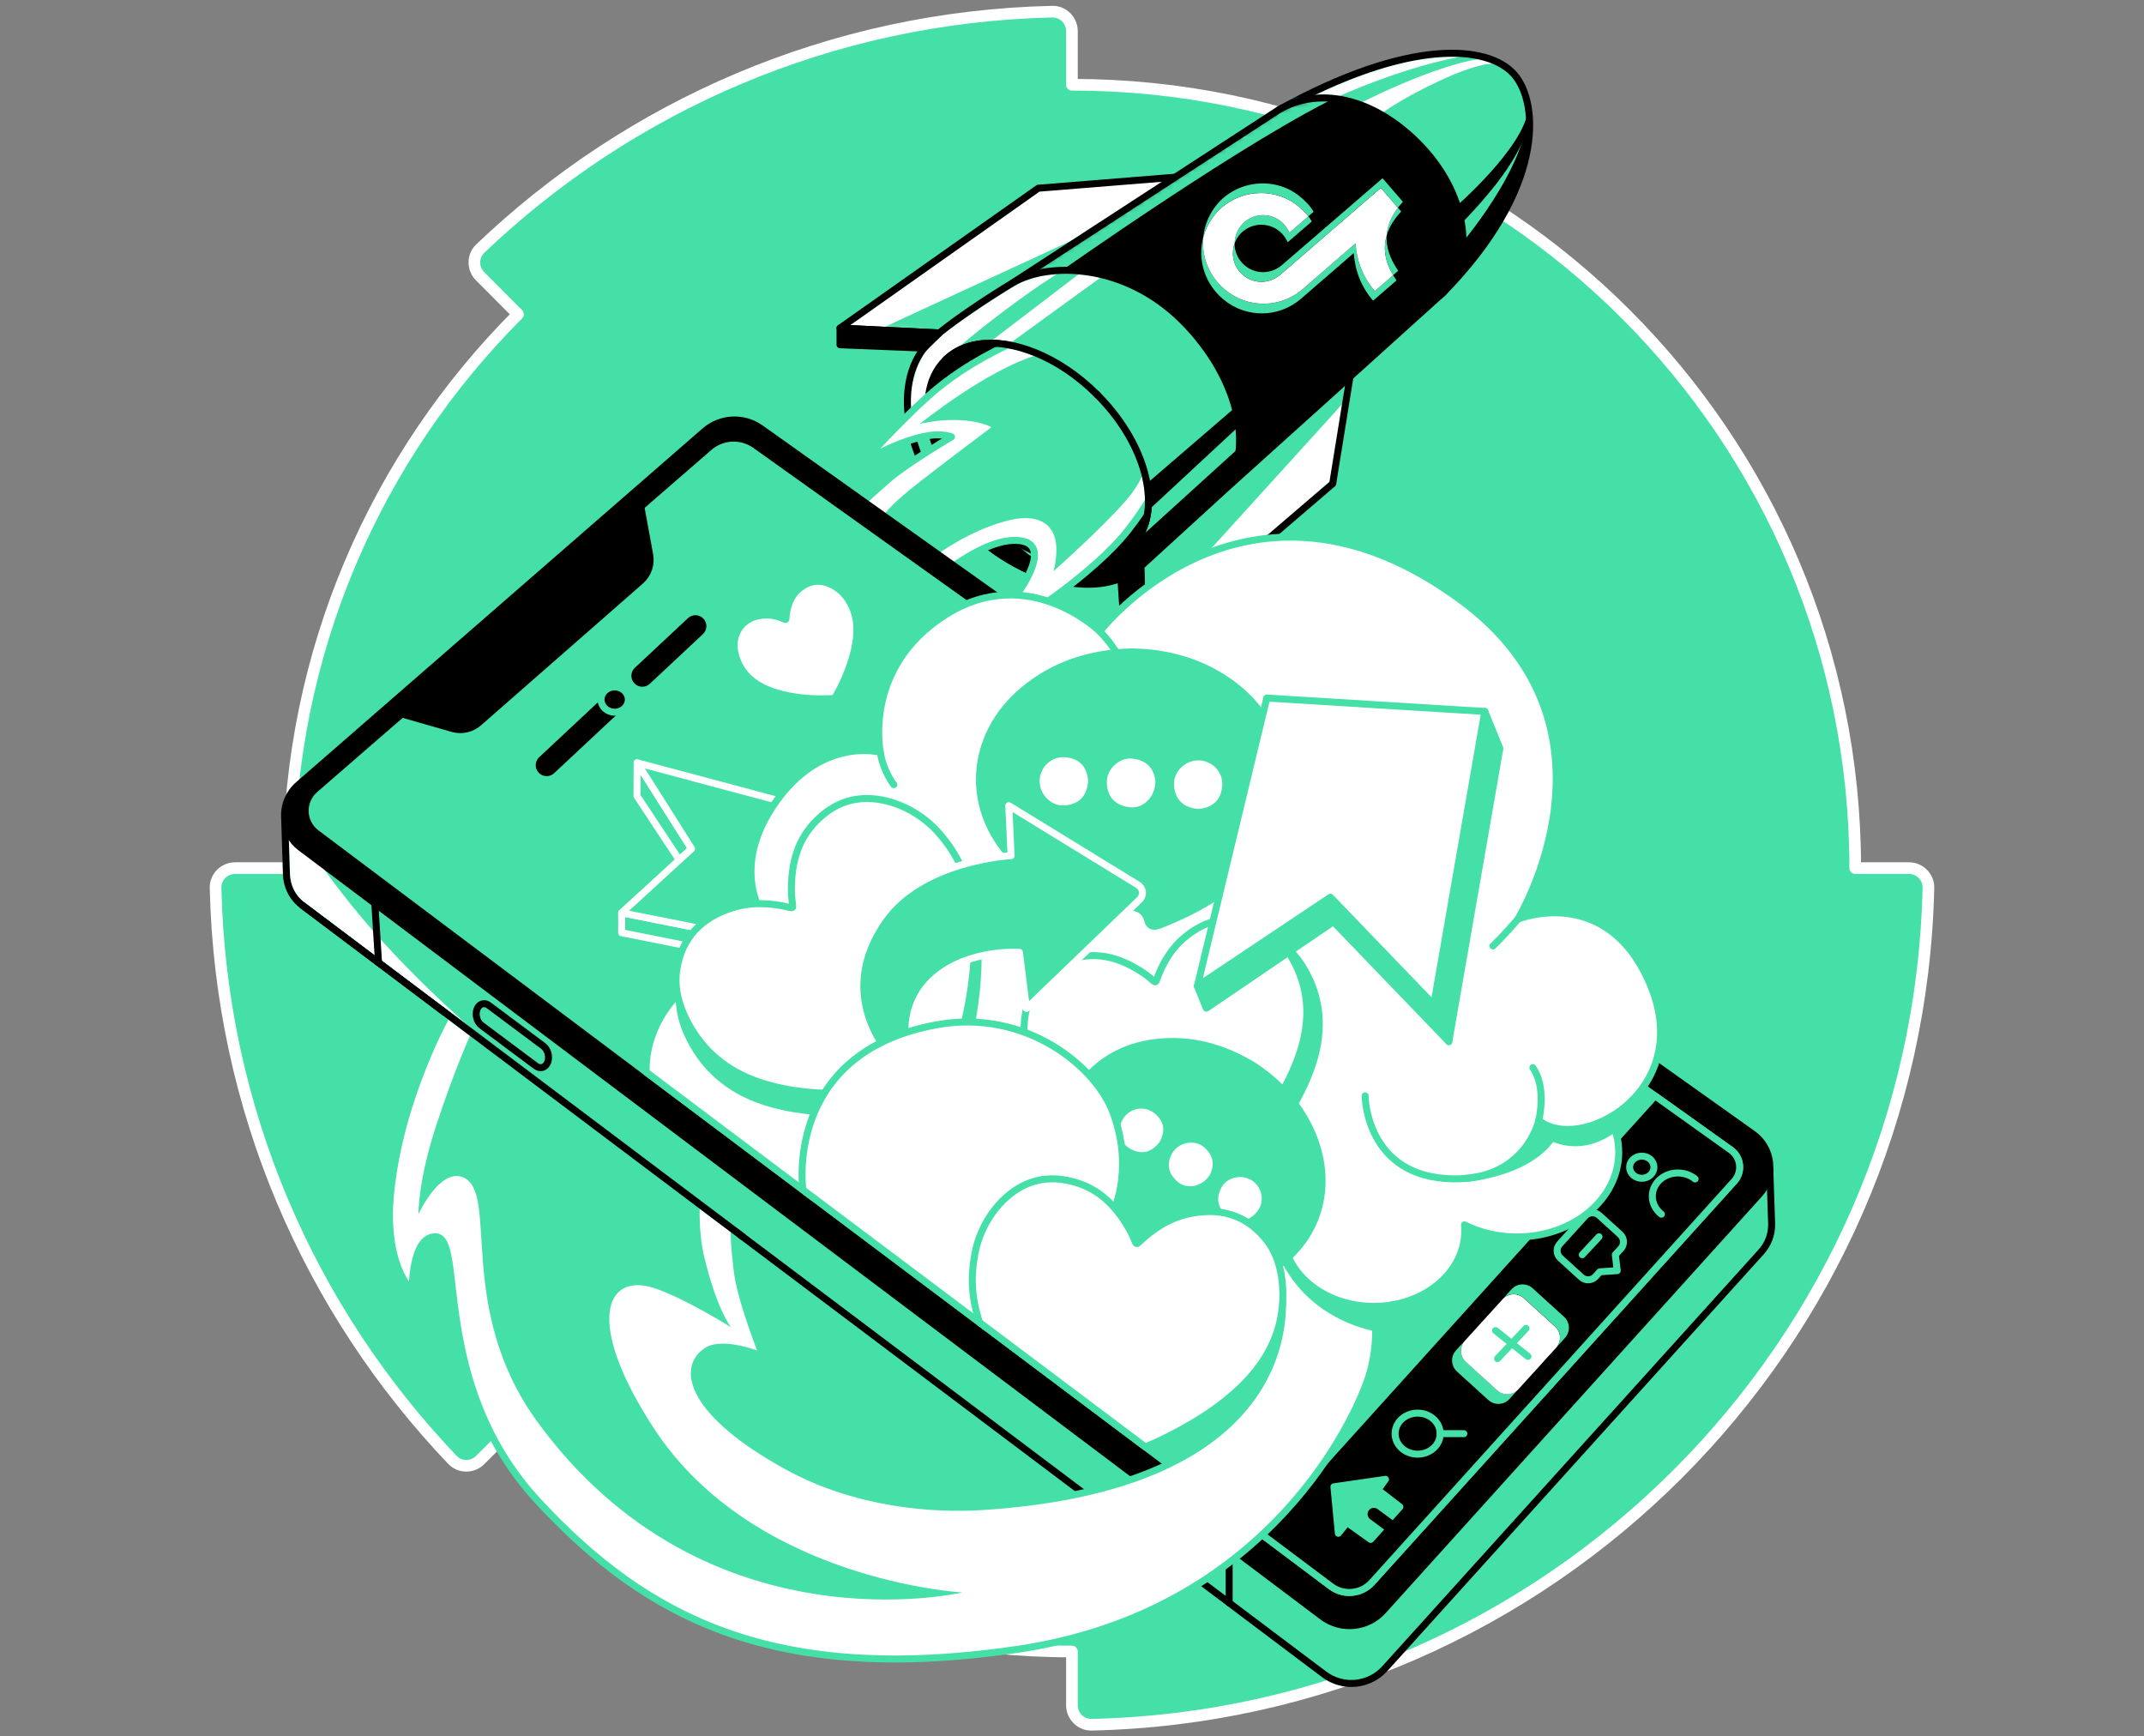 <svg width="368" height="298" viewBox="0 0 368 298" fill="none" xmlns="http://www.w3.org/2000/svg">
<rect x="0" y="0" width="368" height="298" fill="#808080" stroke="none"/>
<path d="M88.935 244.065C113.264 268.391 146.868 283.433 183.99 283.433V292.657C183.99 294.515 185.516 296.041 187.374 295.999C265.882 294.226 329.226 230.9 330.999 152.373C331.042 150.512 329.515 148.986 327.658 148.986H318.433C318.433 74.736 258.24 14.543 183.99 14.543V5.346C183.99 3.481 182.467 1.959 180.606 2.001C142.567 2.861 108.082 18.174 82.435 42.662C81.092 43.941 81.092 46.095 82.403 47.41L88.91 53.934C64.588 78.264 49.543 111.871 49.543 148.989H40.343C38.485 148.989 36.955 150.516 37.001 152.377C37.861 190.412 53.177 224.9 77.662 250.544C78.941 251.891 81.092 251.887 82.41 250.576L88.935 244.069V244.065Z" fill="#45E0A8" stroke="white" stroke-width="2" stroke-linecap="round" stroke-linejoin="round"/>
<path d="M178.205 32.305L201.724 30.409L231.714 64.654L228.746 83.009L196.285 110.824L195.798 97.193L161.229 57.142L144.185 56.307L178.205 32.305Z" fill="white"/>
<mask id="mask0_7555_7639" style="mask-type:luminance" maskUnits="userSpaceOnUse" x="144" y="30" width="88" height="81">
<path d="M178.205 32.305L201.724 30.409L231.714 64.654L228.746 83.009L196.285 110.824L195.798 97.193L161.229 57.142L144.185 56.307L178.205 32.305Z" fill="white"/>
</mask>
<g mask="url(#mask0_7555_7639)">
<path d="M150.703 56.628L188.308 39.264L161.229 57.142L150.703 56.628Z" fill="#45E0A8"/>
<path d="M231.08 68.588L205.517 96.746L195.967 101.913L195.798 97.193L233.202 63.315L231.08 68.588Z" fill="#45E0A8"/>
</g>
<path d="M178.205 32.305L201.724 30.409L231.714 64.654L228.746 83.009L196.285 110.824L195.798 97.193L161.229 57.142L144.185 56.307L178.205 32.305Z" stroke="black" stroke-width="1.2" stroke-linecap="round" stroke-linejoin="round"/>
<path d="M259.879 12.752C264.289 17.757 265.064 32.541 247.679 50.247C242.638 55.38 245.37 35.255 240.647 30.535C235.923 25.812 219.521 18.832 219.521 18.832C241.937 6.435 255.462 7.743 259.879 12.752Z" fill="#45E0A8"/>
<mask id="mask1_7555_7639" style="mask-type:luminance" maskUnits="userSpaceOnUse" x="219" y="9" width="44" height="43">
<path d="M259.879 12.752C264.289 17.757 265.064 32.541 247.679 50.247C242.638 55.38 245.37 35.255 240.647 30.535C235.923 25.812 219.521 18.832 219.521 18.832C241.937 6.435 255.462 7.743 259.879 12.752Z" fill="white"/>
</mask>
<g mask="url(#mask1_7555_7639)">
<path d="M254.856 9.139C243.132 10.249 228.944 16.908 228.944 16.908L220.575 18.279C220.575 18.279 226.247 14.8 236.875 11.233C247.503 7.665 254.856 9.139 254.856 9.139Z" fill="white"/>
<path d="M255.378 9.942C246.826 10.64 232.166 18.357 232.166 18.357L236.868 19.682C236.868 19.682 239.702 17.359 246.748 14.024C255.378 9.942 257.472 11.032 257.472 11.032L255.378 9.942Z" fill="white"/>
</g>
<path d="M259.879 12.752C264.289 17.757 265.064 32.541 247.679 50.247C242.638 55.38 245.37 35.255 240.647 30.535C235.923 25.812 219.521 18.832 219.521 18.832C241.937 6.435 255.462 7.743 259.879 12.752Z" stroke="black" stroke-width="1.2" stroke-linecap="round" stroke-linejoin="round"/>
<path d="M243.389 24.575C235.451 16.637 226.282 14.899 219.521 18.833L173.82 48.549L209.253 84.891C209.253 84.891 247.404 50.523 247.676 50.251C253.58 44.347 251.659 32.852 243.386 24.579L243.389 24.575Z" fill="black"/>
<mask id="mask2_7555_7639" style="mask-type:luminance" maskUnits="userSpaceOnUse" x="173" y="16" width="79" height="69">
<path d="M243.389 24.575C235.451 16.637 226.282 14.899 219.521 18.833L173.82 48.549L209.253 84.891C209.253 84.891 247.404 50.523 247.676 50.251C253.58 44.347 251.659 32.852 243.386 24.579L243.389 24.575Z" fill="white"/>
</mask>
<g mask="url(#mask2_7555_7639)">
<path d="M230.964 15.949C215.281 23.049 181.092 47.23 181.092 47.23L172.826 49.151C172.826 49.151 194.251 36.757 203.627 27.698C213.004 18.639 225.458 14.504 225.458 14.504L230.96 15.949H230.964Z" fill="#45E0A8"/>
</g>
<path d="M243.389 24.575C235.451 16.637 226.282 14.899 219.521 18.833L173.82 48.549L209.253 84.891C209.253 84.891 247.404 50.523 247.676 50.251C253.58 44.347 251.659 32.852 243.386 24.579L243.389 24.575Z" stroke="black" stroke-width="1.2" stroke-linecap="round" stroke-linejoin="round"/>
<path d="M203 55.059C193.035 45.094 179.904 44.925 173.823 48.548C170.281 50.66 161.602 56.254 159.057 59.158C152.832 66.254 155.557 80.04 165.776 90.259C175.716 100.2 188.942 103.186 195.802 97.197L208.605 85.497C208.83 85.307 209.049 85.106 209.257 84.894C215.767 78.384 212.965 65.028 203 55.062V55.059Z" fill="#45E0A8"/>
<mask id="mask3_7555_7639" style="mask-type:luminance" maskUnits="userSpaceOnUse" x="155" y="46" width="58" height="55">
<path d="M203 55.059C193.035 45.094 179.904 44.925 173.823 48.548C170.281 50.66 161.602 56.254 159.057 59.158C152.832 66.254 155.557 80.04 165.776 90.259C175.716 100.2 188.942 103.186 195.802 97.197L208.605 85.497C208.83 85.307 209.049 85.106 209.257 84.894C215.767 78.384 212.965 65.028 203 55.062V55.059Z" fill="white"/>
</mask>
<g mask="url(#mask3_7555_7639)">
<path d="M182.491 46.388C176.936 49.546 162.498 60.534 161.229 62.998C159.96 65.462 159.283 69.339 159.283 69.339L155.744 73.329C155.744 73.329 153.417 66.085 158.578 59.744C163.735 53.403 178.205 46.409 178.205 46.409L182.491 46.384V46.388Z" fill="white"/>
<path d="M186.027 46.388L169.611 58.916L173.009 59.169L189.457 47.227L186.027 46.388Z" fill="white"/>
</g>
<path d="M203 55.059C193.035 45.094 179.904 44.925 173.823 48.548C170.281 50.66 161.602 56.254 159.057 59.158C152.832 66.254 155.557 80.04 165.776 90.259C175.716 100.2 188.942 103.186 195.802 97.197L208.605 85.497C208.83 85.307 209.049 85.106 209.257 84.894C215.767 78.384 212.965 65.028 203 55.062V55.059Z" stroke="black" stroke-width="1.2" stroke-linecap="round" stroke-linejoin="round"/>
<path d="M214.114 37.709C216.402 36.222 219.486 36.895 220.928 39.197C221.069 39.422 221.196 39.662 221.337 39.912L224.569 37.121C224.809 37.424 225.01 37.723 225.161 38.005L221.037 41.566C220.893 41.315 220.769 41.079 220.628 40.85C219.187 38.545 216.102 37.871 213.815 39.362C212.905 39.955 212.257 40.815 211.911 41.777C211.925 40.187 212.701 38.626 214.114 37.709Z" fill="#45E0A8"/>
<path d="M238.014 40.406C238.119 38.781 238.761 37.198 239.945 35.647L240.502 36.292C239.258 37.635 238.43 39.006 238.014 40.406Z" fill="#45E0A8"/>
<path d="M232.36 43.434L232.074 43.681C229.155 46.212 226.237 48.742 223.314 51.27C219.5 54.566 213.91 54.626 210.022 51.418C206.765 48.728 205.513 44.544 206.528 40.723C206.208 44.054 207.526 47.456 210.318 49.765C214.202 52.976 219.796 52.916 223.611 49.617C226.533 47.089 229.451 44.558 232.37 42.027L232.656 41.781C232.892 44.911 233.97 47.611 235.973 49.944L239.12 47.23C239.297 47.53 239.491 47.83 239.699 48.129L235.677 51.601C233.674 49.268 232.599 46.564 232.36 43.437V43.434Z" fill="#45E0A8"/>
<path d="M232.656 41.777L232.37 42.024C229.451 44.555 226.533 47.086 223.61 49.613C219.796 52.909 214.206 52.969 210.318 49.761C207.526 47.456 206.208 44.051 206.528 40.72C206.835 39.56 207.353 38.432 208.086 37.392C211.368 32.728 218.129 31.724 222.638 35.231C223.392 35.816 224.069 36.483 224.573 37.124L221.34 39.916C221.196 39.666 221.072 39.429 220.931 39.2C219.49 36.895 216.405 36.222 214.118 37.713C212.708 38.629 211.929 40.194 211.915 41.781C211.41 43.176 211.534 44.784 212.39 46.106C214.04 48.647 217.452 49.127 219.758 47.139C225.426 42.249 231.094 37.357 236.762 32.464L237.012 32.249L239.949 35.651C238.764 37.202 238.119 38.784 238.017 40.409C237.365 42.609 237.732 44.879 239.124 47.23L235.976 49.944C233.974 47.611 232.895 44.907 232.659 41.781L232.656 41.777Z" fill="white"/>
<path d="M208.086 37.392C207.353 38.435 206.835 39.56 206.528 40.72C206.694 38.982 207.307 37.269 208.383 35.735C211.664 31.072 218.425 30.067 222.934 33.575C224.044 34.442 224.989 35.474 225.465 36.352L224.573 37.121C224.069 36.479 223.392 35.816 222.638 35.228C218.133 31.72 211.372 32.725 208.086 37.389V37.392Z" fill="#45E0A8"/>
<path d="M240.798 34.635C240.488 34.97 240.203 35.308 239.945 35.647L237.009 32.245L236.759 32.46C231.09 37.349 225.422 42.242 219.754 47.135C217.452 49.123 214.04 48.643 212.387 46.102C211.53 44.783 211.407 43.173 211.911 41.777C211.904 42.697 212.154 43.627 212.683 44.445C214.333 46.987 217.745 47.466 220.05 45.478C225.718 40.585 231.387 35.696 237.055 30.803L237.305 30.588L240.795 34.632L240.798 34.635Z" fill="#45E0A8"/>
<path d="M239.995 46.472L239.12 47.227C237.732 44.872 237.361 42.602 238.014 40.406C237.887 42.369 238.546 44.386 239.995 46.472Z" fill="#45E0A8"/>
<path d="M262.287 18.279C262.555 28.569 250.097 42.711 250.097 42.711L249.847 47.953C249.847 47.953 259.604 37.441 261.462 28.674C263.316 19.908 262.287 18.279 262.287 18.279Z" fill="black"/>
<path d="M262.29 18.713C261.73 25.231 249.688 35.647 249.688 35.647L250.281 38.901C250.281 38.901 254.736 34.533 257.909 30.109C262.287 24.007 262.287 21.039 262.287 21.039V18.713H262.29Z" fill="black"/>
<path d="M213.804 75.817L195.051 92.833C195.051 92.833 179.559 97.729 176.474 95.117C173.39 92.505 170.626 90.228 170.626 90.228L166.435 91.828C166.435 91.828 174.761 99.819 182.608 99.84C190.454 99.861 189.806 100.658 192.383 99.255C194.959 97.852 211.911 82.497 211.911 82.497L213.804 75.814V75.817Z" fill="black"/>
<path d="M192.383 99.255L192.742 104.568L195.967 101.913L195.798 97.193L192.383 99.255Z" fill="black" stroke="black" stroke-width="1.2" stroke-linecap="round" stroke-linejoin="round"/>
<path d="M144.185 56.307V59.169L158.578 59.743L161.229 57.142L144.185 56.307Z" fill="black" stroke="black" stroke-width="1.2" stroke-linecap="round" stroke-linejoin="round"/>
<path d="M197.127 85.938C197.134 89.072 196.19 91.835 194.198 93.823C192.622 95.399 190.546 96.323 188.191 96.629C184.984 97.052 181.244 96.333 177.489 94.595C176.351 94.07 175.216 93.446 174.088 92.734C172.914 91.997 171.754 91.162 170.626 90.228C169.763 89.519 168.92 88.751 168.099 87.933C165.314 85.148 163.143 82.075 161.655 79.001C161.278 78.229 160.947 77.457 160.658 76.688C160.337 75.832 160.069 74.979 159.865 74.14C159.311 71.947 159.152 69.836 159.389 67.911C159.688 65.525 160.619 63.427 162.209 61.834C164.796 59.247 168.688 58.422 173.009 59.169C174.532 59.434 176.111 59.888 177.697 60.533C181.318 61.996 185.015 64.432 188.308 67.728C192.284 71.704 195.009 76.258 196.285 80.569C196.838 82.427 197.12 84.239 197.127 85.938Z" fill="black" stroke="black" stroke-width="1.2" stroke-linecap="round" stroke-linejoin="round"/>
<path d="M197.127 85.938C196.316 87.302 195.171 89.001 193.539 91.078C192.051 92.971 190.148 94.874 188.191 96.629C183.235 101.071 177.902 104.568 177.902 104.568L173.749 103.115C173.749 103.115 178.166 97.578 177.49 94.596C177.26 93.566 176.421 92.837 174.588 92.745C174.423 92.734 174.257 92.734 174.088 92.734C168.057 92.83 160.351 99.763 160.351 99.763L145.856 88.455C145.856 88.455 145.779 88.099 152.451 82.258C155.525 79.572 163.319 74.965 163.319 74.965C163.319 74.965 161.74 74.383 159.466 74.746C153.981 75.621 148.246 79.244 148.162 79.297C148.246 79.124 154.898 71.912 159.392 67.915C162.473 65.18 166.883 62.042 173.013 59.169C178.008 60.026 183.57 62.983 188.311 67.725C193.997 73.41 197.12 80.277 197.131 85.938H197.127Z" fill="white" stroke="#45E0A8" stroke-width="1.2" stroke-linecap="round" stroke-linejoin="round"/>
<path d="M196.285 80.566C196.285 81.867 194.688 84.253 193.218 85.948C189.083 90.718 180.821 98.029 180.821 98.029C180.821 98.029 181.85 94.475 180.958 91.969C180.066 89.463 177.43 88.173 172.872 89.364C166.322 91.074 160.94 95.117 160.94 95.117L151.697 88.543C151.697 88.543 151.902 87.309 158.169 82.452C164.595 77.474 170.168 73.329 170.168 73.329C170.168 73.329 168.339 72.159 163.968 72.078C160.788 72.021 157.876 72.754 157.876 72.754C157.876 72.754 169.544 63.29 178.381 60.819C182.001 62.282 185.008 64.428 188.301 67.721C192.277 71.697 195.002 76.251 196.278 80.562L196.285 80.566Z" fill="#45E0A8"/>
<path d="M304.09 210.162C304.09 210.162 304.09 210.134 304.09 210.12L303.772 200.553L300.187 203.845L130.875 83.439C127.956 81.362 123.998 81.556 121.294 83.907L52.324 143.927L48.863 140.434L49.159 149.966C49.194 152.007 50.117 154.03 51.915 155.384L227.287 287.359C230.495 289.77 235.01 289.34 237.7 286.362L302.299 214.843C303.511 213.5 304.093 211.829 304.086 210.169V210.162H304.09Z" fill="#45E0A8"/>
<mask id="mask4_7555_7639" style="mask-type:luminance" maskUnits="userSpaceOnUse" x="48" y="82" width="257" height="207">
<path d="M304.09 210.162C304.09 210.162 304.09 210.134 304.09 210.12L303.772 200.553L300.187 203.845L130.875 83.439C127.956 81.362 123.998 81.556 121.294 83.907L52.324 143.927L48.863 140.434L49.159 149.966C49.194 152.007 50.117 154.03 51.915 155.384L227.287 287.359C230.495 289.77 235.01 289.34 237.7 286.362L302.299 214.843C303.511 213.5 304.093 211.829 304.086 210.169V210.162H304.09Z" fill="white"/>
</mask>
<g mask="url(#mask4_7555_7639)">
<path d="M54.03 146.959C62.007 158.345 71.028 168.37 87.659 182.35L50.794 154.326L49.349 151.478L48.933 142.813L54.027 146.959H54.03Z" fill="white"/>
</g>
<path d="M304.09 210.162C304.09 210.162 304.09 210.134 304.09 210.12L303.772 200.553L300.187 203.845L130.875 83.439C127.956 81.362 123.998 81.556 121.294 83.907L52.324 143.927L48.863 140.434L49.159 149.966C49.194 152.007 50.117 154.03 51.915 155.384L227.287 287.359C230.495 289.77 235.01 289.34 237.7 286.362L302.299 214.843C303.511 213.5 304.093 211.829 304.086 210.169V210.162H304.09Z" stroke="black" stroke-width="1.2" stroke-linecap="round" stroke-linejoin="round"/>
<path d="M210.973 265.392V275.082" stroke="black" stroke-width="1.2" stroke-linecap="round" stroke-linejoin="round"/>
<path d="M51.221 134.689L120.98 73.981C123.681 71.63 127.643 71.436 130.561 73.512L300.861 194.62C304.241 197.024 304.77 201.84 301.989 204.92L237.39 276.439C234.7 279.418 230.185 279.851 226.977 277.437L51.605 145.461C48.08 142.81 47.897 137.586 51.221 134.689Z" fill="black" stroke="black" stroke-width="1.2" stroke-linecap="round" stroke-linejoin="round"/>
<path d="M297.656 202.739L235.483 271.578C233.671 273.584 230.622 273.88 228.461 272.255L216.282 263.115L196.598 248.334L168.124 226.955L55.028 142.038C53.177 140.65 53.082 137.907 54.83 136.388L122.5 77.668C124.322 76.086 127.001 75.959 128.968 77.362L284.064 188.064L297.075 197.349C298.844 198.611 299.119 201.124 297.66 202.735L297.656 202.739Z" fill="#45E0A8" stroke="#45E0A8" stroke-width="1.2" stroke-linecap="round" stroke-linejoin="round"/>
<path d="M297.656 202.738L235.483 271.578C233.671 273.584 230.622 273.88 228.461 272.255L216.282 263.114L284.064 188.071L297.075 197.356C298.844 198.618 299.119 201.131 297.66 202.742L297.656 202.738Z" fill="black" stroke="#45E0A8" stroke-width="1.2" stroke-linecap="round" stroke-linejoin="round"/>
<path d="M220.145 223.54C220.191 235.514 212.256 255.829 168.427 258.567C160.319 259.075 147.079 258.211 135.126 251.651C119.024 242.818 116.609 234.961 121.298 231.862C124.206 229.941 130.995 232.789 130.995 232.789C130.995 232.789 127.181 223.36 126.543 218.115C125.908 212.87 126.011 211.142 126.011 211.142L76.784 174.098C76.784 174.098 68.842 188.068 67.094 204.29C65.701 217.205 70.749 221.552 70.749 221.552C70.749 221.552 70.58 212.256 74.722 212.256C79.967 212.256 73.608 237.41 92.365 257.647C111.121 277.884 133.061 289.108 174.384 283.098C215.707 277.088 231.267 246.41 234.615 237.192C237.964 227.974 234.735 218.753 234.735 218.753L219.525 209.447C215.133 213.271 215.024 217.91 220.142 223.54H220.145Z" fill="white" stroke="#45E0A8" stroke-width="1.2" stroke-linecap="round" stroke-linejoin="round"/>
<path d="M260.362 183.228C255.001 183.228 250.203 185.237 246.999 188.395C244.077 183.763 238.239 180.605 231.514 180.605C221.859 180.605 214.033 187.109 214.033 195.135C214.033 199.922 216.818 204.17 221.115 206.813C220.516 208.192 220.188 209.676 220.188 211.227C220.188 218.396 227.178 224.206 235.803 224.206C244.429 224.206 251.419 218.393 251.419 211.227C251.419 210.885 251.398 210.55 251.366 210.215C253.996 211.53 257.07 212.284 260.362 212.284C270.017 212.284 277.842 205.78 277.842 197.754C277.842 189.728 270.017 183.224 260.362 183.224V183.228Z" fill="white" stroke="#45E0A8" stroke-width="1.2" stroke-linecap="round" stroke-linejoin="round"/>
<path d="M138.545 163.008L134.474 165.624L106.704 160.079V156.649L138.545 163.008Z" fill="#45E0A8" stroke="white" stroke-width="1.2" stroke-linecap="round" stroke-linejoin="round"/>
<path d="M116.595 147.59L109.334 136.603L109.362 130.91L118.7 145.665L116.595 147.59Z" fill="#45E0A8" stroke="white" stroke-width="1.2" stroke-linecap="round" stroke-linejoin="round"/>
<path d="M138.545 163.008L140.6 139.257L109.362 130.91L118.7 145.665L106.704 156.649L138.545 163.008Z" fill="#45E0A8" stroke="white" stroke-width="1.2" stroke-linecap="round" stroke-linejoin="round"/>
<path d="M64.334 155.038L64.972 165.208" stroke="black" stroke-width="1.2" stroke-linecap="round" stroke-linejoin="round"/>
<path d="M234.309 188.068C234.309 188.068 234.39 202.079 249.41 202.316C261.927 202.513 264.113 192.287 264.113 192.287C271.265 198.008 290.698 187.391 283.426 169.399C276.15 151.404 260.538 157.735 260.538 157.735C260.538 157.735 280.546 124.946 250.767 103.024C213.807 75.818 188.773 108.364 188.773 108.364C188.773 108.364 176.612 96.442 162.307 105.502C148.003 114.561 151.101 129.105 151.101 129.105C151.101 129.105 140.6 126.204 132.525 138.566C125.154 149.846 131.312 157.735 131.312 157.735C131.312 157.735 136.631 158.542 123.205 165.589C109.781 172.635 110.931 184.014 110.931 184.014L139.494 205.46" fill="white"/>
<path d="M234.309 188.068C234.309 188.068 234.39 202.079 249.41 202.316C261.927 202.513 264.113 192.287 264.113 192.287C271.265 198.008 290.698 187.391 283.426 169.399C276.15 151.404 260.538 157.735 260.538 157.735C260.538 157.735 280.546 124.946 250.767 103.024C213.807 75.818 188.773 108.364 188.773 108.364C188.773 108.364 176.612 96.442 162.307 105.502C148.003 114.561 151.101 129.105 151.101 129.105C151.101 129.105 140.6 126.204 132.525 138.566C125.154 149.846 131.312 157.735 131.312 157.735C131.312 157.735 136.631 158.542 123.205 165.589C109.781 172.635 110.931 184.014 110.931 184.014L139.494 205.46" stroke="#45E0A8" stroke-width="1.2" stroke-linecap="round" stroke-linejoin="round"/>
<path d="M178.318 182.487C177.779 180.27 177.62 177.02 178.723 173.805C180.232 169.406 183.352 166.893 187.913 166.177C191.47 165.62 194.656 166.681 197.649 168.521C198.52 169.057 199.344 169.66 200.099 170.351C200.43 170.654 200.529 170.555 200.663 170.192C201.699 167.305 203.229 164.711 205.633 162.768C209.387 159.737 213.564 158.82 218.097 160.837C220.657 161.975 222.486 163.974 223.878 166.375C226.79 171.398 227.111 176.689 225.426 182.163C224.358 185.635 222.698 188.815 220.727 191.857C217.664 196.584 213.991 200.778 209.891 204.624C209.56 204.938 209.257 205.001 208.82 204.896C203.564 203.609 198.488 201.822 193.676 199.337C189.964 197.419 186.457 195.188 183.56 192.121C181.226 189.65 179.425 186.865 178.325 182.491L178.318 182.487Z" fill="#45E0A8" stroke="#45E0A8" stroke-width="1.2" stroke-linecap="round" stroke-linejoin="round"/>
<path d="M176.175 180.46C175.635 178.243 175.477 174.993 176.58 171.778C178.089 167.379 181.208 164.866 185.77 164.15C189.326 163.593 192.513 164.654 195.506 166.494C196.376 167.03 197.201 167.633 197.956 168.324C198.287 168.627 198.386 168.528 198.52 168.165C199.556 165.278 201.086 162.684 203.49 160.742C207.244 157.71 211.421 156.794 215.954 158.81C218.513 159.948 220.343 161.947 221.735 164.348C224.647 169.371 224.968 174.662 223.283 180.136C222.215 183.608 220.554 186.788 218.584 189.83C215.521 194.557 211.848 198.752 207.748 202.597C207.417 202.911 207.114 202.974 206.676 202.869C201.421 201.582 196.345 199.795 191.533 197.31C187.821 195.392 184.314 193.161 181.416 190.094C179.083 187.623 177.282 184.838 176.182 180.464L176.175 180.46Z" fill="white" stroke="#45E0A8" stroke-width="1.2" stroke-linecap="round" stroke-linejoin="round"/>
<path d="M194.12 111.875C199.641 111.949 204.921 113.211 209.736 116.207C220.649 122.993 223.399 135.574 216.353 146.297C212.193 152.631 205.933 156.004 199.172 158.719C198.234 159.096 197.328 159.187 197.011 157.992C196.401 155.705 194.596 155.655 192.756 155.539C185.935 155.116 179.742 153.047 174.694 148.271C165.55 139.617 165.994 126.542 175.664 118.453C180.969 114.011 187.187 112.076 194.12 111.879V111.875Z" fill="#45E0A8" stroke="#45E0A8" stroke-width="1.2" stroke-linecap="round" stroke-linejoin="round"/>
<path d="M198.312 134.146C198.305 136.712 196.274 138.785 193.99 138.549C191.568 138.298 190.077 136.895 189.979 134.379C189.887 132.08 192.037 129.969 194.304 130.191C196.747 130.427 198.128 131.865 198.315 134.146H198.312Z" fill="white"/>
<path d="M186.771 134.11C186.552 136.663 185.156 138.062 182.703 138.228C180.394 138.383 178.406 136.303 178.448 133.991C178.491 131.636 180.489 129.75 182.869 129.962C185.368 130.184 186.626 131.678 186.771 134.114V134.11Z" fill="white"/>
<path d="M205.619 138.834C203.141 138.601 201.696 137.258 201.512 134.794C201.343 132.485 203.395 130.48 205.714 130.497C208.058 130.515 210 132.521 209.789 134.882C209.567 137.357 208.108 138.665 205.619 138.837V138.834Z" fill="white"/>
<path d="M215.376 183.034C219.462 185.791 222.789 189.323 224.918 193.912C229.747 204.321 225.641 215.062 215.129 219.623C208.922 222.317 202.594 221.774 196.218 220.487C195.333 220.307 194.614 219.934 194.959 218.887C195.626 216.877 194.3 215.957 192.985 214.974C188.1 211.319 184.487 206.74 183.055 200.705C180.465 189.767 187.194 180.221 198.379 178.91C204.516 178.191 210.106 179.788 215.38 183.034H215.376Z" fill="#45E0A8" stroke="#45E0A8" stroke-width="1.2" stroke-linecap="round" stroke-linejoin="round"/>
<path d="M207.607 201.716C206.345 203.63 203.814 204.184 202.224 202.89C200.539 201.519 200.113 199.739 201.269 197.811C202.327 196.048 204.963 195.527 206.55 196.799C208.259 198.17 208.583 199.922 207.611 201.716H207.607Z" fill="white"/>
<path d="M199.003 196.045C197.589 197.842 195.862 198.202 193.948 197.127C192.146 196.112 191.681 193.584 192.844 191.878C194.029 190.144 196.443 189.71 198.118 191.032C199.877 192.421 200.085 194.152 198.999 196.045H199.003Z" fill="white"/>
<path d="M210.765 208.795C209.031 207.406 208.605 205.696 209.676 203.768C210.681 201.96 213.194 201.466 214.918 202.615C216.659 203.779 217.128 206.225 215.817 207.885C214.438 209.627 212.711 209.887 210.769 208.798L210.765 208.795Z" fill="white"/>
<path d="M161.246 145.669C159.509 143.811 156.576 141.679 152.91 140.741C147.89 139.458 143.643 140.826 140.185 144.64C137.491 147.611 136.533 151.232 136.42 155.141C136.385 156.279 136.444 157.418 136.628 158.542C136.709 159.036 136.554 159.071 136.134 158.969C132.81 158.169 129.458 158.01 126.183 159.061C121.065 160.707 117.66 164.038 116.764 169.491C116.26 172.568 117.004 175.501 118.389 178.261C121.291 184.046 126.021 187.578 132.155 189.354C136.043 190.479 140.019 190.877 144.058 190.902C150.336 190.937 156.491 190.077 162.575 188.607C163.069 188.487 163.315 188.244 163.481 187.775C165.494 182.089 166.932 176.27 167.556 170.27C168.039 165.642 168.102 161.006 167.017 156.434C166.143 152.747 164.648 149.367 161.246 145.669Z" fill="#45E0A8" stroke="#45E0A8" stroke-width="1.2" stroke-linecap="round" stroke-linejoin="round"/>
<path d="M160.672 142.433C158.934 140.575 156.001 138.443 152.335 137.505C147.316 136.222 143.068 137.589 139.61 141.404C136.917 144.375 135.958 147.995 135.845 151.904C135.81 153.043 135.87 154.182 136.053 155.306C136.134 155.8 135.979 155.835 135.56 155.733C132.236 154.932 128.883 154.774 125.609 155.824C120.49 157.47 117.085 160.802 116.19 166.255C115.686 169.332 116.43 172.265 117.815 175.025C120.716 180.809 125.447 184.341 131.58 186.118C135.468 187.242 139.444 187.641 143.484 187.665C149.762 187.701 155.917 186.841 162.001 185.371C162.494 185.251 162.741 185.008 162.907 184.539C164.919 178.853 166.358 173.033 166.982 167.034C167.464 162.405 167.528 157.77 166.442 153.198C165.568 149.511 164.073 146.131 160.672 142.433Z" fill="white" stroke="#45E0A8" stroke-width="1.2" stroke-linecap="round" stroke-linejoin="round"/>
<path d="M151.493 181.257L156.851 179.752C156.851 179.752 154.848 172.839 160.57 167.83C166.291 162.825 174.976 163.438 174.976 163.438L176.185 173.075L195.601 154.396C196.359 153.667 196.225 152.419 195.326 151.869L173.154 138.266L173.545 146.849C173.545 146.849 158.183 147.565 151.147 157.46C141.781 170.636 151.489 181.257 151.489 181.257H151.493Z" fill="#45E0A8" stroke="white" stroke-width="1.2" stroke-linecap="round" stroke-linejoin="round"/>
<path d="M190.758 208.717C190.758 208.717 194.889 201.244 191.033 190.901C188.082 182.995 176.044 173.104 160.813 175.867C134.428 180.654 137.805 204.184 137.805 204.184L169.245 227.79" fill="white"/>
<path d="M190.758 208.717C190.758 208.717 194.889 201.244 191.033 190.901C188.082 182.995 176.044 173.104 160.813 175.867C134.428 180.654 137.805 204.184 137.805 204.184L169.245 227.79" stroke="#45E0A8" stroke-width="1.2" stroke-linecap="round" stroke-linejoin="round"/>
<path d="M263.101 183.228C265.544 186.745 264.113 192.287 264.113 192.287" stroke="#45E0A8" stroke-width="1.2" stroke-linecap="round" stroke-linejoin="round"/>
<path d="M260.535 157.735C257.912 160.816 256.245 162.349 256.245 162.349" stroke="#45E0A8" stroke-width="1.2" stroke-linecap="round" stroke-linejoin="round"/>
<path d="M254.856 122.101L257.436 128.442L248.677 178.761L246.096 172.42L254.856 122.101Z" fill="#45E0A8" stroke="#45E0A8" stroke-width="1.2" stroke-linecap="round" stroke-linejoin="round"/>
<path d="M246.096 172.42L248.677 178.762L228.877 158.19L207.061 173.033L205.517 169.237L228.355 153.984L246.096 172.42Z" fill="#45E0A8" stroke="#45E0A8" stroke-width="1.2" stroke-linecap="round" stroke-linejoin="round"/>
<path d="M254.856 122.101L217.428 119.795L205.517 169.237L228.355 153.984L246.096 172.42L254.856 122.101Z" fill="white" stroke="#45E0A8" stroke-width="1.2" stroke-linecap="round" stroke-linejoin="round"/>
<path d="M145.557 102.826C145.003 101.97 144.002 100.916 142.62 100.281C140.731 99.414 138.954 99.647 137.315 100.905C136.039 101.885 135.398 103.246 135.073 104.779C134.978 105.227 134.918 105.678 134.911 106.136C134.908 106.337 134.844 106.341 134.686 106.27C133.431 105.713 132.119 105.41 130.748 105.59C128.608 105.872 127.026 106.94 126.278 109.03C125.859 110.211 125.94 111.42 126.289 112.612C127.019 115.104 128.63 116.838 130.924 117.984C132.377 118.706 133.921 119.15 135.514 119.45C137.988 119.915 140.481 120.021 142.99 119.877C143.195 119.866 143.308 119.788 143.41 119.612C144.615 117.511 145.602 115.319 146.279 112.992C146.801 111.198 147.16 109.376 147.062 107.49C146.981 105.97 146.635 104.529 145.56 102.826H145.557Z" fill="white" stroke="#45E0A8" stroke-width="1.2" stroke-linecap="round" stroke-linejoin="round"/>
<path d="M260.605 238.426L259.082 240.1C258.131 241.147 256.509 241.224 255.459 240.273L250.08 235.384C249.033 234.432 248.955 232.81 249.907 231.76L251.43 230.085C250.478 231.132 250.555 232.754 251.602 233.709L256.982 238.598C258.028 239.55 259.65 239.473 260.605 238.426Z" fill="#45E0A8"/>
<path d="M251.428 230.11L257.921 222.965C258.872 221.918 260.495 221.841 261.541 222.791L266.921 227.679C267.967 228.63 268.044 230.253 267.094 231.299L260.601 238.445C259.65 239.491 258.027 239.569 256.981 238.618L251.601 233.73C250.555 232.78 250.478 231.156 251.428 230.11Z" fill="white"/>
<path d="M263.069 221.093L268.448 225.982C269.495 226.934 269.573 228.556 268.621 229.606L267.098 231.281C268.05 230.234 267.973 228.612 266.926 227.657L261.546 222.768C260.5 221.816 258.878 221.894 257.923 222.94L259.446 221.266C260.397 220.219 262.019 220.142 263.069 221.093Z" fill="#45E0A8"/>
<path d="M256.696 228.351L262.266 232.793" stroke="#45E0A8" stroke-width="1.2" stroke-linecap="round" stroke-linejoin="round"/>
<path d="M257.041 233.166L261.924 227.978" stroke="#45E0A8" stroke-width="1.2" stroke-linecap="round" stroke-linejoin="round"/>
<path d="M274.455 212.256L271.582 215.337" stroke="#45E0A8" stroke-width="1.2" stroke-linecap="round" stroke-linejoin="round"/>
<path d="M278.1 211.861L274.494 208.586C273.792 207.948 272.703 208.001 272.065 208.703L267.712 213.493C267.074 214.195 267.126 215.284 267.828 215.922L271.434 219.196C272.135 219.835 273.225 219.782 273.863 219.08L274.599 218.269L277.582 218.069L277.261 215.337L278.213 214.29C278.851 213.588 278.798 212.499 278.096 211.861H278.1Z" stroke="#45E0A8" stroke-width="1.2" stroke-linecap="round" stroke-linejoin="round"/>
<path d="M281.801 202.217C282.953 202.217 283.888 201.366 283.888 200.317C283.888 199.268 282.953 198.417 281.801 198.417C280.648 198.417 279.714 199.268 279.714 200.317C279.714 201.366 280.648 202.217 281.801 202.217Z" stroke="#45E0A8" stroke-width="1.2" stroke-linecap="round" stroke-linejoin="round"/>
<path d="M290.952 202.333C290.205 201.723 289.228 201.342 288.149 201.307C285.71 201.23 283.676 202.967 283.609 205.188C283.571 206.457 284.18 207.613 285.167 208.382" stroke="#45E0A8" stroke-width="1.2" stroke-linecap="round" stroke-linejoin="round"/>
<path d="M243.326 249.564C245.461 249.564 247.193 247.988 247.193 246.043C247.193 244.098 245.461 242.521 243.326 242.521C241.19 242.521 239.459 244.098 239.459 246.043C239.459 247.988 241.19 249.564 243.326 249.564Z" stroke="#45E0A8" stroke-width="1.2" stroke-linecap="round" stroke-linejoin="round"/>
<path d="M247.193 246.043H251.257" stroke="#45E0A8" stroke-width="1.2" stroke-linecap="round" stroke-linejoin="round"/>
<path d="M235.261 264.193L240.277 258.61L236.494 255.688L237.809 253.883L228.958 255.166L229.719 263.143L231.189 261.292L235.261 264.193Z" fill="#45E0A8" stroke="#45E0A8" stroke-width="1.2" stroke-linecap="round" stroke-linejoin="round"/>
<path d="M239.022 260.89L236.448 258.987C235.973 258.634 235.299 258.737 234.947 259.212C234.594 259.688 234.697 260.362 235.172 260.714L237.746 262.618C237.936 262.759 238.162 262.829 238.384 262.829C238.712 262.829 239.036 262.677 239.247 262.392C239.6 261.916 239.498 261.243 239.022 260.89Z" fill="black"/>
<path d="M67.771 122.189L77.739 125.047C79.304 125.477 80.982 125.083 82.195 124.004L109.986 99.664C111.237 98.55 111.815 96.865 111.512 95.219L109.813 85.948L67.771 122.189Z" fill="black" stroke="black" stroke-width="1.2" stroke-linecap="round" stroke-linejoin="round"/>
<path d="M93.827 133.205C93.327 133.205 92.826 133.004 92.456 132.609C91.748 131.851 91.79 130.663 92.544 129.955L103.503 119.711C104.261 119.002 105.449 119.041 106.158 119.799C106.866 120.557 106.824 121.745 106.07 122.453L95.111 132.697C94.747 133.035 94.289 133.201 93.827 133.201V133.205Z" fill="black"/>
<path d="M110.247 117.86C109.746 117.86 109.246 117.659 108.876 117.264C108.167 116.507 108.209 115.319 108.964 114.61L118.083 106.087C118.841 105.378 120.029 105.42 120.737 106.175C121.446 106.933 121.403 108.121 120.649 108.829L111.53 117.353C111.167 117.691 110.709 117.857 110.247 117.857V117.86Z" fill="black"/>
<path d="M94.035 180.697C94.194 181.215 94.198 181.786 94.014 182.279C93.662 183.224 92.749 183.52 91.973 182.942L82.639 175.973C81.864 175.395 81.522 174.158 81.871 173.213C82.223 172.268 83.136 171.972 83.912 172.55L93.246 179.519C93.616 179.794 93.887 180.224 94.032 180.697H94.035Z" fill="#45E0A8" stroke="black" stroke-width="1.2" stroke-linecap="round" stroke-linejoin="round"/>
<path d="M105.506 122.231C106.798 122.231 107.846 121.259 107.846 120.06C107.846 118.861 106.798 117.889 105.506 117.889C104.213 117.889 103.165 118.861 103.165 120.06C103.165 121.259 104.213 122.231 105.506 122.231Z" fill="black" stroke="#45E0A8" stroke-width="1.2" stroke-linecap="round" stroke-linejoin="round"/>
<path d="M80.884 177.267C80.884 177.267 77.905 183.824 74.803 193.362C71.704 202.901 71.824 208.382 71.824 208.382C71.824 208.382 75.371 200.592 79.336 201.999C85.893 204.329 77.926 224.484 92.329 244.143C121.241 283.602 165.173 273.299 165.173 273.299C165.173 273.299 129.335 271.31 112.238 245.134C100.225 226.74 104.046 218.446 112.119 221.012C117.364 222.68 125.471 227.791 125.471 227.791C125.471 227.791 123.176 225.038 120.942 216.007C119.796 211.375 120.134 206.711 120.134 206.711L80.887 177.264L80.884 177.267Z" fill="#45E0A8"/>
<path d="M51.915 155.384L127.488 212.256" stroke="black" stroke-width="1.2" stroke-linecap="round" stroke-linejoin="round"/>
<path d="M194.198 93.823C196.19 91.832 197.131 89.072 197.127 85.938C197.12 84.239 196.838 82.424 196.285 80.57C195.009 76.255 192.284 71.701 188.308 67.728" stroke="black" stroke-width="1.2" stroke-linecap="round" stroke-linejoin="round"/>
<path d="M162.209 61.834C164.796 59.247 168.688 58.422 173.009 59.169C174.532 59.434 176.111 59.888 177.697 60.533C181.318 61.996 185.015 64.432 188.308 67.728" stroke="black" stroke-width="1.2" stroke-linecap="round" stroke-linejoin="round"/>
<path d="M212.694 69.339L196.852 82.974L197.032 87.658L213.804 72.078L212.694 69.339Z" fill="black"/>
<path d="M213.934 237.089C211.181 239.976 207.995 242.289 204.568 244.308C201.988 245.838 199.327 247.164 196.598 248.33L168.124 226.951C168.06 226.757 167.993 226.564 167.937 226.366C166.855 222.792 166.446 219.179 167.507 214.342C168.064 211.896 169.498 208.628 172.153 206.013C175.79 202.428 180.08 201.487 184.917 203.02C188.688 204.212 191.297 206.817 193.334 210.084C193.93 211.04 194.445 212.037 194.847 213.084C195.023 213.539 195.167 213.496 195.474 213.2C197.91 210.867 200.677 209.069 203.994 208.339C209.165 207.201 213.716 208.346 217.181 212.545C219.137 214.917 219.959 217.776 220.149 220.818C220.551 227.173 218.277 232.528 213.941 237.082L213.934 237.089Z" fill="white" stroke="#45E0A8" stroke-width="1.2" stroke-linecap="round" stroke-linejoin="round"/>
<path d="M267.267 193.679C263.816 201.36 251.592 202.241 251.592 202.241" stroke="#45E0A8" stroke-width="1.2" stroke-linecap="round" stroke-linejoin="round"/>
<path d="M263.813 192.551C263.108 195.519 261.035 198.283 259.816 199.34C258.596 200.398 257.436 200.927 257.436 200.927C257.436 200.927 260.362 200.222 263.097 198.043C265.833 195.865 266.827 194.465 266.827 194.465L266.4 193.679L263.813 192.551Z" fill="#45E0A8"/>
<path d="M265.903 195.001C272.495 198.378 277.839 193.037 277.839 193.037L276.26 192.287C276.26 192.287 274.733 194.074 271.074 194.317C267.415 194.56 265.505 193.848 265.505 193.848L265.9 194.997L265.903 195.001Z" fill="#45E0A8" stroke="#45E0A8" stroke-width="1.2" stroke-linecap="round" stroke-linejoin="round"/>
<path d="M220.537 216.292C226.272 227.678 238.958 228.351 238.958 228.351V223.945C238.958 223.945 238.401 225.996 230.537 223.973C222.673 221.95 220.537 216.296 220.537 216.296V216.292Z" fill="#45E0A8" stroke="#45E0A8" stroke-width="1.2" stroke-linecap="round" stroke-linejoin="round"/>
<path d="M151.098 129.105C151.588 132.376 153.421 134.664 153.421 134.664" stroke="#45E0A8" stroke-width="1.2" stroke-linecap="round" stroke-linejoin="round"/>
<path d="M188.769 108.36C190.497 110.116 191.551 111.875 191.551 111.875" stroke="#45E0A8" stroke-width="1.2" stroke-linecap="round" stroke-linejoin="round"/>
</svg>
